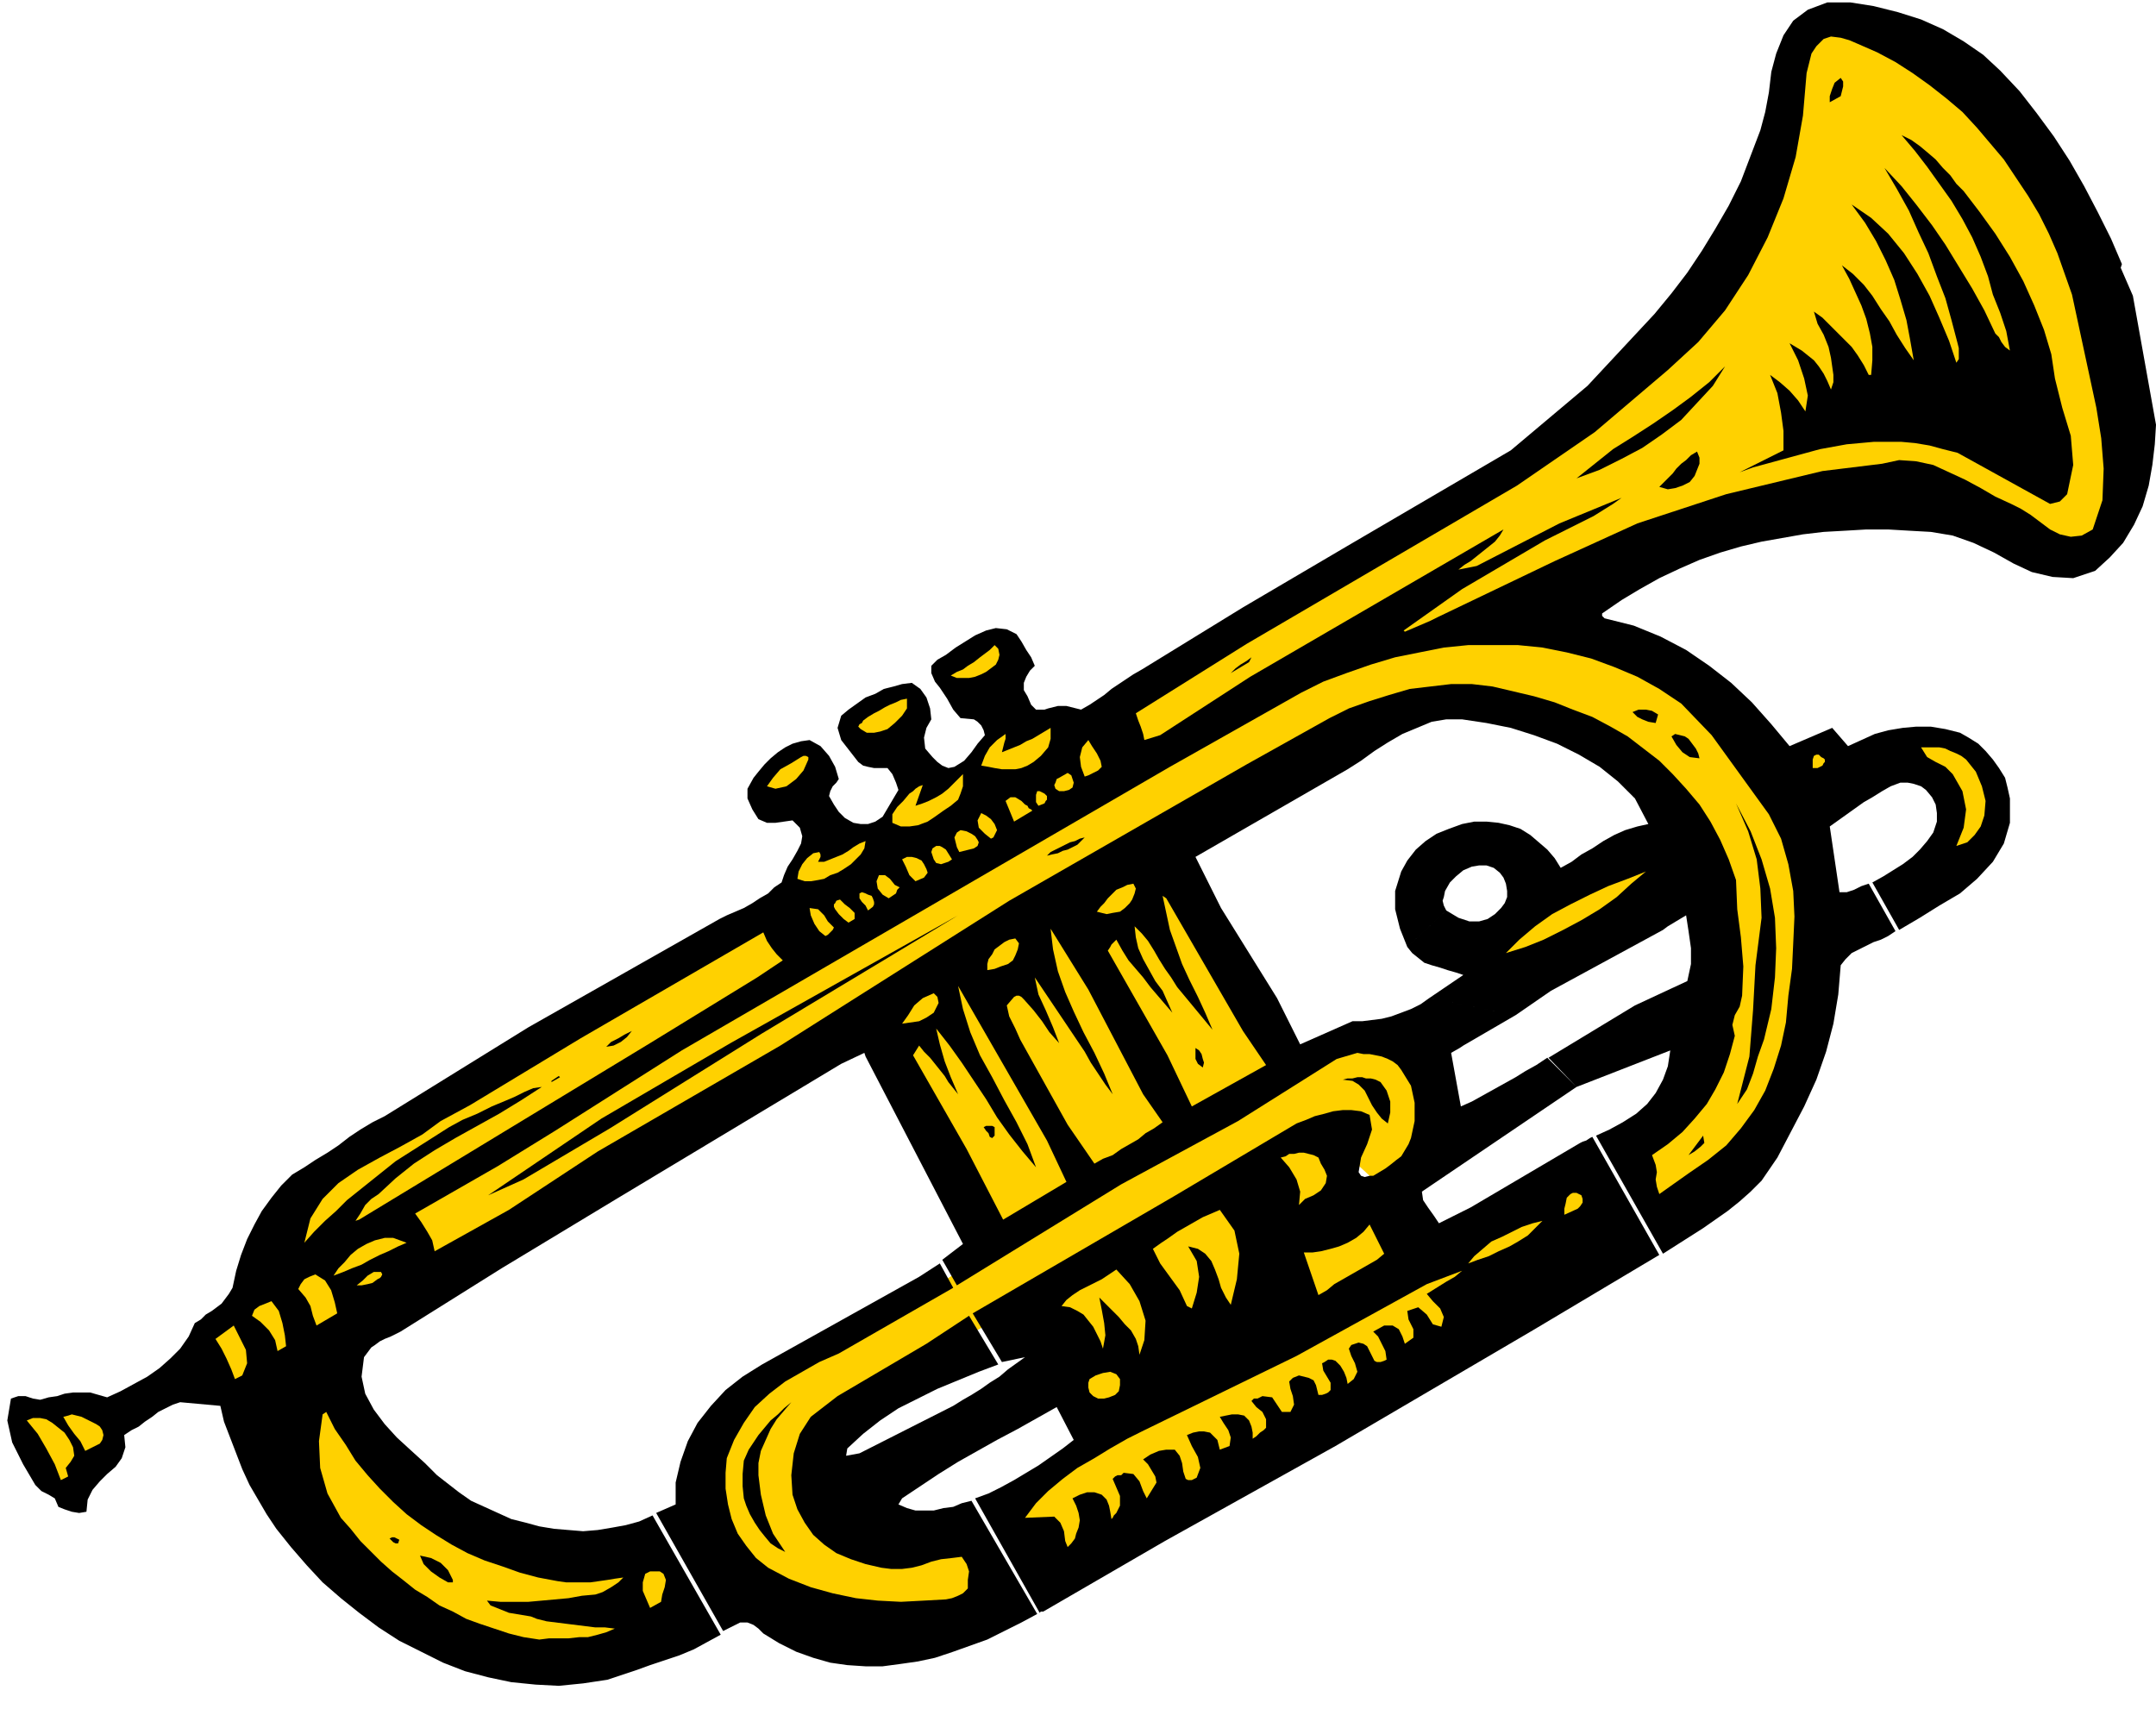 <svg xmlns="http://www.w3.org/2000/svg" width="1.771in" height="1.404in" fill-rule="evenodd" stroke-linecap="round" preserveAspectRatio="none" viewBox="0 0 1771 1404"><style>.pen1{stroke:none}.brush2{fill:#ffd100}.brush3{fill:#000}</style><path d="m810 1267-16 64-191-24-38-82 29-64 162-97 279-171 106-46 33 74-22 70-69-64-402 238 7 68 122 34z" class="pen1 brush2"/><path d="m1188 748 10 6 9 3h8l7-2 6-4 5-5 3-4 2-5v-5l-1-6-2-5-3-4-5-4-6-2h-6l-6 1-7 3-6 5-5 5-4 7-1 5-1 3 1 4 2 4-32 30-6-15-4-16v-15l5-16 5-9 7-9 8-7 9-6 10-4 11-4 10-2h10l10 1 9 2 9 3 8 5 7 6 7 6 6 7 5 8 9-5 8-6 9-5 9-6 9-5 9-4 10-3 9-2-11-21-14-14-15-12-17-10-18-9-19-7-19-6-20-4-20-3h-13l-12 2-12 5-12 5-12 7-11 7-11 8-11 7-125 72 21 42 46 74 19 38 43-19h8l8-1 8-1 8-2 8-3 8-3 8-4 7-5 71 14-43 25-3 2-7 4 8 44 9-4 9-5 9-5 9-5 9-5 8-5 9-5 9-6 24 24-127 86 1 7 4 6 5 7 4 6 26-13 90-53 2-1 3-1 3-2 2-1 55 97-104 62-162 95-140 78-100 58h-2l-1 1-53-94 11-4 10-5 11-6 10-6 10-6 10-7 10-7 9-7-14-27-16 9-16 9-17 9-16 9-16 9-16 10-15 10-15 10-3 5 7 3 7 2h15l8-2 8-1 7-3 8-2 54 93-13 7-14 7-14 7-14 5-14 5-15 5-14 3-14 2-15 2h-14l-15-1-14-2-14-4-14-5-14-7-13-8-4-4-4-3-5-2h-6l-14 7-55-97 16-7v-18l4-17 6-17 8-15 11-14 12-13 14-11 16-10 129-72 17-11 11 20-94 54-16 7-14 8-14 8-13 10-12 11-9 13-8 14-6 15-1 12v13l2 13 3 12 5 12 7 10 8 10 10 8 17 9 18 7 18 5 19 4 18 2 19 1 19-1 18-1 5-1 5-2 4-2 4-4v-7l1-7-2-6-4-6-8 1-9 1-8 2-8 3-8 2-8 1h-9l-8-1-13-3-12-4-12-5-10-7-9-8-7-10-6-11-4-12-1-16 2-18 5-16 9-14 22-17 73-43 35-23 24 40-16 6-17 7-17 7-16 8-16 8-15 10-14 11-13 12-1 6 11-2 77-39 8-5 7-4 8-5 7-5 8-5 7-6 7-5 7-5-19 4-24-40 165-96 101-60 8-3 7-3 8-2 7-2 8-1h7l8 1 7 3 2 12-4 12-5 11-2 12 2 3 3 1 4-1h3l5-3 5-3 4-3 5-4 4-3 3-5 3-5 2-5 3-14v-15l-3-14-8-13-3-4-4-3-4-2-5-2-5-1-5-1h-5l-5-1-17 5-81 51-96 52-135 83-12-21 17-13-80-154-1-3-19 9-183 110-96 58-83 52-4 2-4 2-5 2-4 2-4 3-3 2-3 4-3 4-2 16 3 14 7 13 9 12 10 11 12 11 11 10 10 10 9 7 9 7 10 7 11 5 11 5 11 5 12 3 11 3 12 2 12 1 12 1 12-1 12-2 11-2 11-3 11-5 56 98-11 6-11 6-12 5-12 4-12 4-11 4-12 4-12 4-20 3-20 2-19-1-20-2-19-4-19-5-18-7-18-9-18-9-17-11-16-12-15-12-15-13-13-14-13-15-12-15-8-12-7-12-7-12-6-13-5-13-5-13-5-13-3-13-33-3-6 2-6 3-6 3-5 4-6 4-5 4-6 3-6 4 1 10-3 9-5 7-7 6-6 6-6 7-4 8-1 10-6 1-6-1-6-2-5-2-3-7-5-3-6-3-5-5-10-17-9-18-4-18 3-18 6-2h6l6 2 6 1 7-2 7-1 6-2 7-1h14l7 2 7 2 11-5 11-6 11-6 10-7 9-8 8-8 7-10 5-11 5-3 4-4 5-3 4-3 4-3 3-4 3-4 3-5 3-14 4-13 5-13 6-12 6-11 8-11 8-10 9-9 10-6 9-6 10-6 9-6 9-7 9-6 10-6 10-5 118-73 157-89 6-3 7-3 7-3 7-4 6-4 7-4 5-5 6-4 2-6 3-7 4-6 4-7 3-6 1-6-2-7-6-6-7 1-7 1h-7l-7-3-5-8-4-9v-8l5-9 4-5 5-6 5-5 6-5 6-4 6-3 7-2 7-1 9 5 7 8 5 9 3 10-2 3-3 3-2 4-1 4 4 7 4 6 5 5 7 4 6 1h6l6-2 6-4 13-22-2-6-3-7-4-5h-11l-5-1-4-1-4-3-7-9-7-9-3-10 3-10 6-5 7-5 7-5 8-3 7-4 8-2 7-2 8-1 7 5 5 7 3 9 1 9-4 7-2 8 1 9 6 7 4 4 4 3 5 2 5-1 8-5 6-7 5-7 6-7-1-4-2-4-3-3-3-2-11-1-6-7-5-9-6-9-4-5-3-7v-6l5-5 7-4 8-6 8-5 8-5 9-4 8-2 9 1 8 4 4 6 4 7 4 6 3 7-4 4-3 5-2 5v6l3 5 3 7 4 4h7l3-1 4-1 4-1h7l4 1 4 1 4 1 7-4 6-4 6-4 6-5 6-4 6-4 6-4 7-4 83-51 85-50 135-79 63-53 55-59 14-17 13-17 12-18 11-18 11-19 10-20 8-21 8-21 4-15 3-16 2-17 4-15 6-15 8-12 12-9 16-6h19l19 3 20 5 19 6 18 8 17 10 16 11 14 13 16 17 14 18 14 19 13 20 12 21 11 21 11 22 9 21-1 3 10 23 19 106-1 16-2 17-3 17-5 17-7 15-9 15-11 12-12 11-18 6-17-1-17-4-15-7-16-9-17-8-17-6-18-3-18-1-17-1h-18l-17 1-18 1-17 2-17 3-17 3-17 4-17 5-17 6-16 7-17 8-16 9-15 9-16 11v2l1 1 1 1 24 6 22 9 21 11 19 13 18 14 17 16 16 18 15 18 35-15 13 15 11-5 11-5 11-3 12-2 11-1h12l12 2 12 3 7 4 8 5 6 6 6 7 5 7 5 8 2 8 2 9v20l-5 17-9 15-13 14-14 12-17 10-16 10-17 10-22-39 9-5 8-5 8-5 8-6 6-6 6-7 5-7 3-9v-7l-1-7-3-6-5-6-4-3-6-2-5-1h-6l-8 3-7 4-8 5-7 4-7 5-7 5-7 5-7 5 8 54h6l6-2 6-3 6-2 22 39-6 4-6 3-6 2-6 3-6 3-6 3-5 5-4 5-2 24-4 24-6 23-8 23-10 22-11 21-11 21-13 19-9 9-9 8-10 8-10 7-10 7-11 7-11 7-11 7-55-97 11-5 11-6 11-7 9-8 7-9 6-11 4-11 2-13-77 30-23-24 71-43 43-20 3-14v-13l-2-14-2-13-5 3-5 3-5 3-4 3-92 50-29 20-71-14 28-19-6-2-7-2-6-2-7-2-6-2-5-4-5-4-4-5 32-30z" class="pen1 brush3"/><path d="m22 1167 5-2h6l5 1 5 3 5 4 5 4 4 6 3 6 1 7-3 5-4 5 2 7-6 3-5-13-7-13-7-12-9-11zm30-3 4-1 3-1 4 1 4 1 4 2 4 2 4 2 3 2 2 3 1 4-1 4-2 3-12 6-4-8-5-6-5-7-4-7zm125-64 15-11 5 10 5 10 1 11-4 10-6 3-3-8-4-9-4-8-5-8zm88 62 3-2 7 14 9 13 8 13 10 12 10 11 11 11 11 10 12 9 12 8 13 8 13 7 14 6 15 5 14 5 15 4 16 3 7 1h20l7-1 7-1 6-1 7-1-4 4-6 4-7 4-6 2-11 1-11 2-11 1-11 1-11 1h-23l-11-1 3 4 5 2 5 2 5 2 6 1 6 1 6 1 5 2 8 2 8 1 8 1 8 1 8 1 8 1h8l8 1-7 3-7 2-8 2h-7l-9 1h-16l-8 1-13-2-12-3-12-4-12-4-11-4-11-6-11-5-10-7-10-6-10-8-9-7-9-8-9-9-8-8-8-10-8-9-11-20-6-21-1-22 3-22zm-42-93 6 8 3 10 2 10 1 9-7 4-2-9-5-8-7-7-7-5 2-5 4-3 5-2 5-2z" class="pen1 brush2"/><path d="m320 1264 2-1h2l2 1 2 1-1 3h-2l-2-1-1-1-2-2zm25 14 9 2 8 4 6 6 4 8v2h-4l-7-4-7-5-6-6-3-7z" class="pen1 brush3"/><path d="m245 1059 2-4 3-4 4-2 5-2 8 5 5 8 3 10 2 9-17 10-3-8-2-8-4-7-6-7zm117-138 24-13 91-55 150-87 3 7 4 6 4 5 5 5-21 14-88 54-239 145-3 1 4-6 4-7 5-5 6-4 14-13 15-12 17-11 17-10 18-10 18-10 18-11 17-11-7 1-7 3-8 4-7 3-12 5-12 6-12 5-11 6-11 7-11 7-11 7-11 7-10 8-10 8-10 8-10 8-9 9-9 8-9 9-8 9 5-20 10-16 13-13 16-11 18-10 17-9 18-10 15-11zm-39 96 11 4-7 3-8 4-7 3-8 4-7 4-8 3-7 3-8 3 4-6 5-5 5-6 6-5 7-4 7-3 8-2h7zm-10 28 1 2-1 2-1 1-2 1-4 3-4 1-5 1h-4l5-4 4-4 5-3h6zm28-48 68-39 47-29 104-66 401-233 108-61 18-9 19-7 20-7 20-6 20-4 20-4 20-2h41l20 2 20 4 20 5 19 7 19 8 18 10 18 12 25 26 47 65 10 20 6 21 4 22 1 21-1 22-1 21-3 22-2 22-4 19-6 19-7 18-9 16-11 15-12 14-15 12-16 11-24 17-2-6-1-6 1-6-1-6-3-8 13-9 12-10 10-11 10-12 7-12 7-14 5-15 4-15-2-9 2-8 4-7 2-9 1-24-2-24-3-23-1-24-6-17-7-16-8-15-9-14-11-13-11-12-11-11-13-10-13-10-14-8-15-8-16-6-15-6-17-5-17-4-17-4-17-2h-17l-17 2-17 2-17 5-16 5-17 6-16 8-68 38-195 112-128 81-60 38-150 87-73 48-61 34-2-9-4-7-5-8-5-7zm189 296 4-2h8l3 2 2 5-1 6-2 6-1 6-9 5-3-7-3-7v-7l2-7z" class="pen1 brush2"/><path d="m600 857 187-105-53 32-108 65-125 78-71 42-29 13 93-63 106-62zm15 334 4-6 4-6 5-6 5-6 6-5 5-5 6-5 6-5-6 5-6 7-6 7-5 8-4 9-4 9-2 10v10l2 16 4 17 6 15 10 15-6-3-6-4-5-6-4-5-4-6-4-7-3-7-2-6-1-10v-10l1-11 4-9zM453 889v-1l6-4 1 1-7 4zm66-42-4 5-5 4-6 3-6 1 4-4 6-3 5-3 6-3z" class="pen1 brush3"/><path d="m940 1175 125-61 107-59 29-11-6 5-7 4-8 5-8 5 5 6 6 6 3 7-2 8-7-2-5-8-7-6-9 3 1 7 4 8v7l-7 5-2-6-3-6-5-3h-7l-9 5 4 4 3 6 3 6 1 7-2 1-3 1h-3l-2-1-2-4-2-4-2-4-3-2-4-1-3 1-3 1-2 3 2 6 3 6 2 7-3 6-5 4-1-5-2-5-3-5-4-4-3-1h-3l-3 2-2 1 1 6 3 5 3 5v6l-2 2-2 1-3 1h-3l-1-4-1-4-2-4-4-2-4-1-4-1-5 2-3 3 1 6 2 6 1 7-3 6h-7l-4-6-4-6-8-1-2 1-2 1h-3l-2 2 4 5 5 4 3 6v7l-2 2-3 2-3 3-3 2v-5l-1-5-2-5-4-4-5-1h-5l-5 1-5 1 3 5 4 6 2 6-1 7-8 3-1-4-1-4-3-3-3-3-5-1h-4l-5 1-5 2 4 9 5 9 2 9-3 8-2 1-2 1h-3l-2-1-2-6-1-7-2-6-4-5h-7l-6 1-7 3-6 4 4 4 3 5 3 5 1 5-8 13-3-6-3-8-5-6-8-1-2 2h-3l-2 1-2 2 3 7 3 7v8l-3 6-1 1-1 1-1 2-1 1-1-6-1-5-2-5-4-4-6-2h-6l-6 2-6 3 3 6 2 6 1 6-1 6-2 5-1 4-3 4-3 3-2-5-1-8-3-7-5-5-24 1 9-12 10-10 12-10 12-9 14-8 13-8 14-8 14-7zM665 746l7 1 5 5 3 5 5 5-1 2-2 2-2 2-2 1-5-4-4-6-3-7-1-6zm230 387 5-3 6-2 6-1 5 2 3 4v5l-1 5-3 3-5 2-4 1h-5l-4-2-3-3-1-4v-4l1-3zM668 701l5-1 1 2v2l-1 2-1 2h5l5-2 5-2 5-2 5-3 4-3 5-3 5-2-1 6-3 5-4 4-4 4-6 4-5 3-6 2-5 3-5 1-6 1h-5l-6-2 1-6 3-6 4-5 5-4zm82 166 5-8 4 5 5 5 4 5 4 5 4 5 3 5 4 5 4 5-6-14-5-13-4-14-3-13 11 14 10 14 10 15 10 15 9 15 10 14 11 14 11 13-7-19-9-18-10-18-10-19-10-18-8-19-6-19-4-19 73 127 16 34-52 31-30-58-44-77zm167 176 11 12 8 14 5 16-1 16-4 12-1-7-2-6-4-7-5-5-5-6-5-5-6-6-5-5 2 10 2 11 1 10-2 11-2-6-3-6-3-6-4-5-4-5-5-3-6-3-7-1 4-5 5-4 6-4 6-3 6-3 6-3 6-4 6-4zM687 740l3-1 4 4 4 3 4 4v5l-5 3-4-3-4-4-3-4-1-2v-2l1-1 1-2zm80 76 3 3 1 5-2 4-2 4-6 4-6 3-7 1-7 1 5-7 5-8 7-6 9-4zM658 622l2-1h2l2 1v2l-4 9-6 7-8 6-9 2-7-2 5-7 6-7 9-5 8-5z" class="pen1 brush2"/><path d="m808 926 2-1h5l2 1v7l-2 2-2-1-1-3-2-2-2-3z" class="pen1 brush3"/><path d="m706 734 2-1 3 1 2 1 3 1 1 2 1 3v2l-1 2-4 3-2-4-3-3-2-3v-4zm16-15h5l4 3 4 5 4 2-2 2-1 3-3 2-3 2-5-3-4-5-1-6 2-5zm19-13 4-2h4l4 1 4 2 2 3 2 4 1 3-3 4-7 3-5-5-3-7-3-6zm6-54 3-2 2-2 3-2 3-1-6 17 6-2 5-2 6-3 5-3 5-4 4-4 4-4 4-4v10l-2 6-2 5-6 5-6 4-7 5-6 4-8 3-7 1h-7l-7-3v-7l4-6 5-5 5-6zm91 202-4-9-5-10-2-9 6-7 2-1h2l2 1 2 2 8 9 7 9 6 9 8 9-5-13-6-14-6-13-3-14 41 61 5 9 6 9 6 9 6 8-7-17-8-17-9-17-8-17-7-16-6-17-4-18-2-17 31 50 45 86 16 23-7 5-7 4-6 5-7 4-7 4-7 5-8 3-7 4-22-32-39-70zm-21-74 4-3 4-3 4-2 5-1 3 4-1 5-2 5-2 4-4 3-6 2-5 2-6 1v-5l1-4 3-4 2-4zm130 246 7-5 6-4 7-5 7-4 7-4 7-4 7-3 7-3 12 17 4 19-2 21-5 21-4-6-4-8-2-7-3-8-3-7-5-6-6-4-8-2 7 12 2 13-2 13-4 13-4-2-6-13-8-11-8-11-6-12zM766 697l3-2h3l2 1 3 2 5 8-3 2-3 1-3 1-4-1-2-3-1-3-1-3 1-3zm-57-105 4-3 5-3 4-2 5-3 4-2 5-2 4-2 5-1v8l-4 6-6 6-6 5-6 2-5 1h-6l-5-3-2-2 1-2 2-1 1-2zm77 92 3-2 5 1 4 2 3 2 2 3 1 2-1 3-3 2-12 3-2-4-1-4-1-4 2-4zm20-16 4 2 4 3 3 4 2 5-1 2-1 2-1 2-2 1-5-4-5-5-1-6 3-6zm20-65v4l-1 3-1 4-1 4 5-2 5-2 5-2 5-3 5-2 5-3 5-3 5-3v9l-2 7-6 7-6 5-5 3-5 2-5 1h-11l-6-1-5-1-6-1 3-8 4-7 6-6 7-5zm0 55 4-3h4l5 3 3 3 2 1 1 2 2 1 1 1-15 9-7-17zm84 123 2-3 1-2 2-2 2-2 5 9 5 8 6 7 6 7 6 8 6 7 6 7 6 7-4-9-4-9-6-8-5-9-5-9-4-9-2-9-1-9 6 6 5 6 5 8 4 7 5 8 5 7 5 8 5 6 24 29-6-14-6-13-7-14-6-13-5-14-5-14-3-14-3-14 3 2 63 109 19 28-61 34-20-42-49-86z" class="pen1 brush2"/><path d="m891 688-3 3-3 3-4 2-4 2-4 1-4 2-5 1-4 1 3-3 4-2 4-2 4-2 4-2 4-1 4-2 4-1z" class="pen1 brush3"/><path d="m817 530 3 3 1 5-1 4-2 4-4 3-4 3-4 2-5 2-5 1h-10l-5-2 5-3 5-2 4-3 5-3 5-4 4-3 4-3 4-4zm114 196 2 4-1 4-2 5-2 3-4 4-4 3-6 1-5 1-8-2 3-4 3-3 3-4 4-4 3-3 5-2 4-2 5-1zm140 303h7l7-1 8-2 7-2 7-3 7-4 6-5 5-6 12 24-6 5-7 4-7 4-7 4-7 4-7 4-6 5-7 4-12-35zM852 650h2l2 1 2 1 2 2v3l-1 1-1 2-5 2-2-3v-6l1-3z" class="pen1 brush2"/><path d="m982 861 3 2 2 3 1 4 1 3-1 4-4-3-2-4v-9z" class="pen1 brush3"/><path d="m870 639 7-4 3 2 1 3 1 3-1 4-3 2-4 1h-4l-3-2-1-3 1-2 1-3 2-1zm182 312 4-1 3-2h4l4-1h4l4 1 4 1 4 2 2 5 3 5 2 5-1 6-4 6-6 4-7 3-5 5 1-11-3-10-6-10-7-8zM894 608l3 5 4 6 3 6 1 5-3 3-4 2-4 2-3 1-3-8-1-8 2-8 5-6zm39-22 91-57 222-130 64-44 60-51 25-23 22-26 19-29 16-31 13-32 10-34 6-34 3-35 2-8 2-8 4-6 6-6 6-2 8 1 7 2 7 3 16 7 15 8 14 9 14 10 14 11 13 11 12 13 11 13 11 13 10 15 10 15 9 15 8 16 7 16 6 17 6 17 20 93 4 25 2 25-1 26-8 24-9 5-9 1-9-2-8-4-8-6-8-6-8-5-8-4-13-6-12-7-13-7-13-6-13-6-14-3-14-1-14 3-49 6-79 19-73 24-68 31-96 46-6 3-7 3-7 3-7 3-1-1 48-34 68-40 8-4 8-4 8-4 8-4 8-4 8-5 8-5 7-5-51 21-68 35-15 3 5-4 5-3 5-4 5-4 5-4 5-4 4-5 3-5-208 121-74 48-13 4-1-5-2-6-2-5-2-6z" class="pen1 brush2"/><path d="m1134 889 5 7 3 9v9l-2 9-5-4-4-5-4-6-3-6-3-6-5-5-5-3-8-1 4-1h4l4-1h4l3 1h4l4 1 4 2z" class="pen1 brush3"/><path d="m1267 1003-6 6-6 6-8 5-7 4-9 4-8 4-9 3-8 3 5-6 7-6 7-6 9-4 8-4 8-4 9-3 8-2z" class="pen1 brush2"/><path d="m1028 540-2 4-5 3-5 3-5 3 4-4 4-3 5-3 4-3z" class="pen1 brush3"/><path d="m1290 981 2-1h3l2 1 2 1 1 3v3l-2 3-2 2-11 5v-5l1-4 1-5 3-3zm62-265-12 10-12 11-14 10-15 9-15 8-16 8-15 6-16 5 11-11 13-11 14-10 15-8 16-8 15-7 16-6 15-6z" class="pen1 brush2"/><path d="m1399 933 1 6-3 3-5 4-5 3 12-16zm48-179-1-24-3-24-7-23-10-23 12 23 9 23 7 24 4 24 1 25-1 24-3 26-6 25-5 14-4 14-5 13-8 12 10-39 3-38 2-37 5-39zm-106-169 5-2h6l5 1 5 3-2 7-6-1-5-2-4-2-4-4zm32 20 3-2 4 1 4 1 3 2 3 4 3 4 2 4 1 4-8-1-6-4-5-6-4-7zm44-304-10 16-13 14-13 14-16 12-16 11-17 9-18 9-19 7 15-12 15-12 16-10 17-11 16-11 15-11 15-12 13-13z" class="pen1 brush3"/><path d="m1490 621 2-1h2l2 2 2 1 1 1v2l-1 1-1 2-2 1-2 1h-4v-7l1-3z" class="pen1 brush2"/><path d="m1394 371 2 5v5l-2 5-2 5-4 5-6 3-6 2-6 1-7-2 4-4 3-3 4-4 3-4 4-4 4-3 4-4 5-3zm71-1v-16l-2-15-3-16-6-15 8 6 8 7 7 8 6 9 2-13-3-14-5-15-7-14 5 3 5 3 5 4 5 4 4 5 4 6 3 6 3 7 2-6v-6l-1-7-1-7-2-9-4-10-5-9-3-10 7 5 6 6 6 6 6 6 6 6 5 7 5 8 4 8h2l1-12v-11l-2-11-3-12-4-11-5-11-5-11-6-11 9 7 9 9 7 9 7 11 7 10 6 11 7 11 7 10-3-17-3-16-5-17-5-16-7-16-8-16-9-15-11-15 16 11 14 13 13 16 11 17 10 18 8 18 8 19 6 18 2-3v-9l-1-4-5-19-5-18-7-18-7-19-8-17-8-18-10-18-10-17 14 15 12 15 13 17 11 16 11 18 11 18 10 18 9 19 3 3 2 4 3 4 4 3-3-16-5-15-6-15-4-15-6-16-7-16-8-15-9-15-10-14-10-14-10-13-11-13 8 4 7 5 6 5 7 6 6 7 6 6 5 7 6 6 13 17 13 18 12 19 11 20 9 20 8 20 6 20 3 20 6 24 7 23 2 24-5 24-3 3-3 3-4 1-4 1-76-42-12-3-11-3-12-2-11-1h-23l-11 1-11 1-11 2-11 2-11 3-11 3-11 3-11 3-11 3-11 4 36-18z" class="pen1 brush3"/><path d="m1604 636-6-6-8-4-7-4-5-8h15l5 1 4 2 5 2 4 2 4 3 8 10 5 12 3 12-1 12-3 9-5 7-6 6-9 3 6-15 2-15-3-15-8-14z" class="pen1 brush2"/><path d="m1512 64 2 3v4l-1 4-1 4-9 5v-5l2-6 2-5 5-4z" class="pen1 brush3"/></svg>

